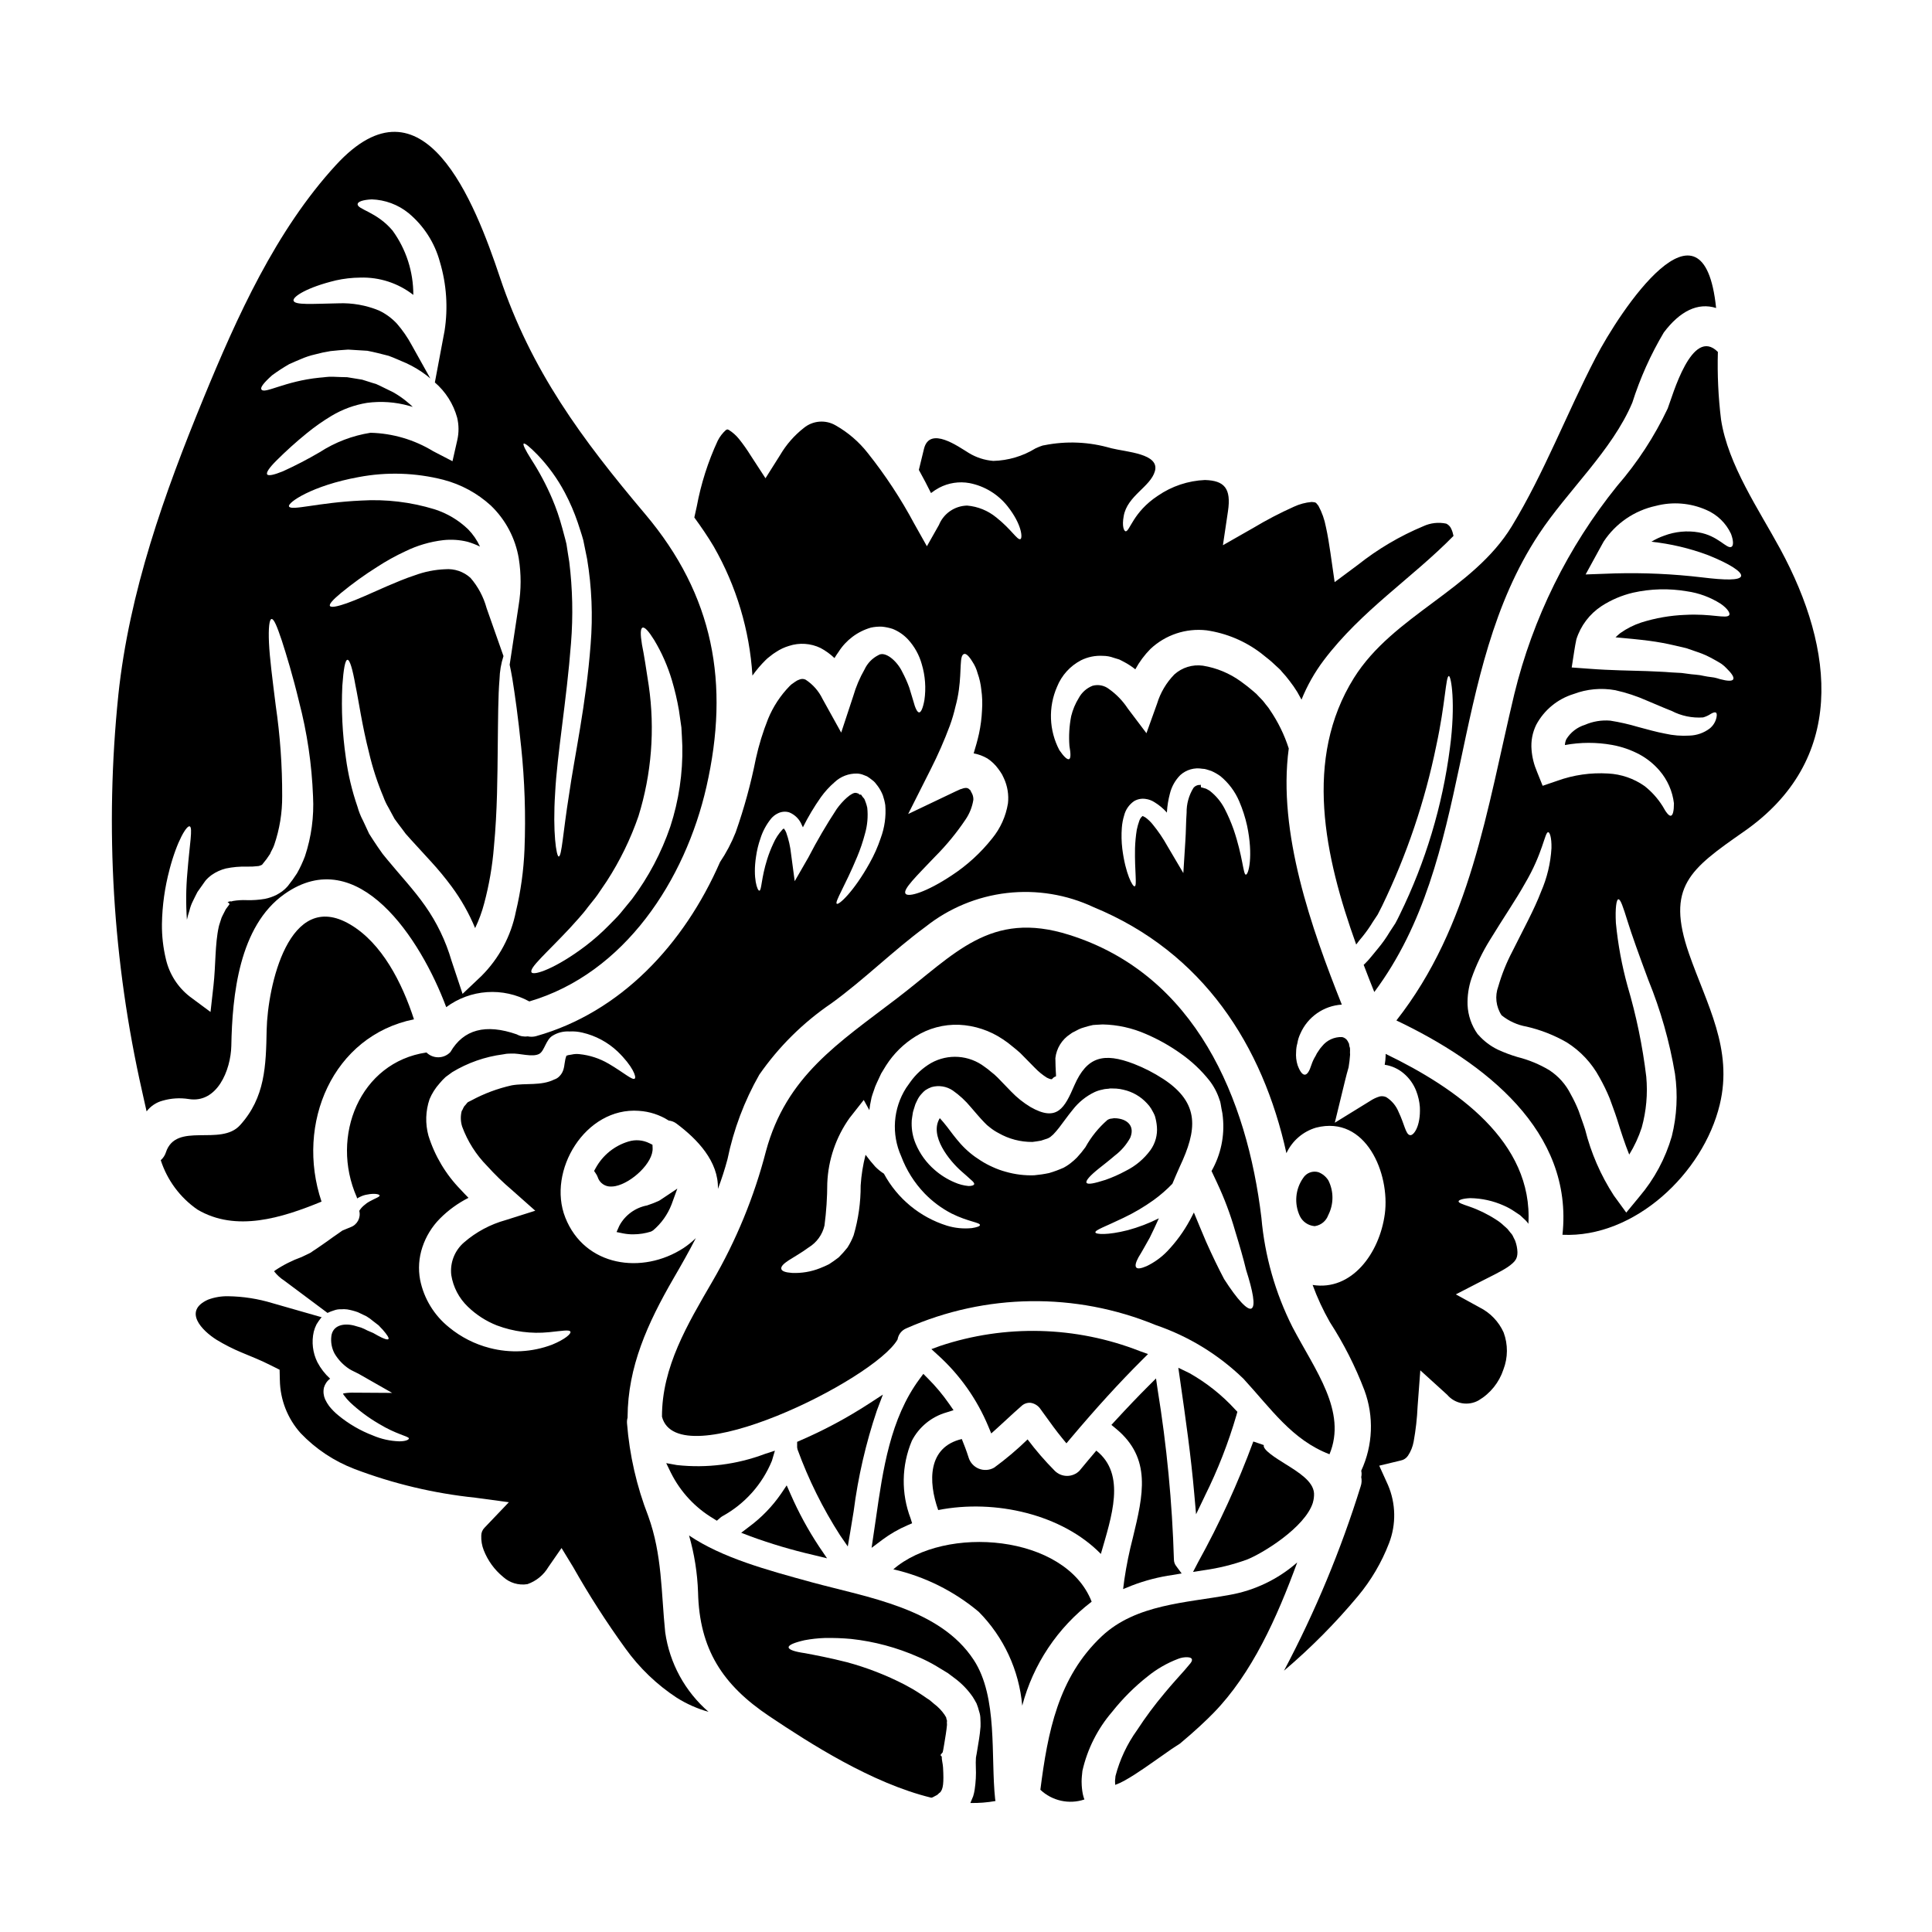 <?xml version="1.0" encoding="UTF-8"?>
<!-- Uploaded to: ICON Repo, www.iconrepo.com, Generator: ICON Repo Mixer Tools -->
<svg fill="#000000" width="800px" height="800px" version="1.1" viewBox="144 144 512 512" xmlns="http://www.w3.org/2000/svg">
 <g>
  <path d="m435.74 555.81c2.785-9.758 6.812-21.059-1.207-27.379-1.484 1.766-3.004 3.543-4.461 5.328v0.004c-0.867 0.875-2.051 1.367-3.285 1.367-1.23 0-2.414-0.492-3.281-1.367-2.582-2.602-4.981-5.375-7.184-8.305-2.773 2.699-5.731 5.199-8.855 7.481-1.246 0.715-2.754 0.812-4.086 0.27-1.332-0.543-2.336-1.672-2.727-3.055-0.527-1.672-1.145-3.281-1.766-4.797-9.055 2.133-8.945 11.273-6.254 18.824 15.145-2.988 32.918 1.191 43.105 11.629z"/>
  <path d="m394.79 518.32 1.906-0.605-1.137-1.641-0.004-0.004c-1.68-2.418-3.57-4.684-5.652-6.766l-1.211-1.215-1.02 1.383c-7.754 10.508-9.684 23.953-11.547 36.957l-1.145 7.766 2.875-2.156-0.004-0.004c2.055-1.527 4.285-2.812 6.641-3.82l1.227-0.531-0.395-1.27v-0.004c-2.547-6.652-2.43-14.031 0.332-20.598 1.887-3.644 5.188-6.356 9.133-7.492z"/>
  <path d="m441.96 562.62-0.32 2.504 2.34-0.949c3.484-1.336 7.109-2.277 10.805-2.797l2.363-0.395-1.434-1.945h-0.004c-0.383-0.488-0.598-1.09-0.609-1.711-0.449-15.117-1.895-30.191-4.324-45.117l-0.422-2.91-2.082 2.078c-2.754 2.754-5.574 5.711-8.684 9.09l-1.055 1.148 1.203 0.992c9.551 7.871 7.211 17.602 4.492 28.863-0.957 3.672-1.715 7.394-2.269 11.148z"/>
  <path d="m352.48 537.64-1.48 2.199c-2.32 3.363-5.18 6.32-8.465 8.754l-2.109 1.605 2.473 0.949c5.414 1.98 10.945 3.621 16.562 4.918l3.715 0.902-2.141-3.148v-0.004c-2.879-4.359-5.383-8.957-7.477-13.746z"/>
  <path d="m460.97 545.3 2.336-4.863-0.004-0.004c3.434-6.894 6.242-14.086 8.391-21.48l0.223-0.812-0.582-0.609h0.004c-3.504-3.828-7.586-7.074-12.105-9.629l-2.965-1.434 0.395 2.754c1.574 10.93 2.973 20.785 3.832 30.699z"/>
  <path d="m368.67 553.83 0.609-3.57c0.328-1.926 0.637-3.852 0.953-5.785 1.164-9.07 3.223-18.008 6.148-26.672l1.594-4.219-3.781 2.461v-0.004c-5.734 3.723-11.773 6.957-18.047 9.672l-0.895 0.395v1.465l0.105 0.551c2.906 7.973 6.688 15.602 11.273 22.742z"/>
  <path d="m333.04 546.42 0.93 0.586 0.832-0.715h-0.004c0.195-0.18 0.406-0.336 0.633-0.473 5.934-3.25 10.57-8.434 13.137-14.695l0.789-2.68-2.652 0.867h-0.004c-7.418 2.801-15.398 3.812-23.285 2.953l-2.859-0.516 1.266 2.609h0.004c2.508 5.012 6.398 9.199 11.215 12.062z"/>
  <path d="m474.36 557.34c4.012-1.531 15.492-8.496 17.57-15.121v-0.039c0.234-0.797 0.336-1.625 0.301-2.457-0.215-3.148-4.004-5.512-7.672-7.797-2.402-1.496-6.035-3.754-5.633-4.965l-2.793-0.953v0.031c-4.055 11.004-8.938 21.68-14.613 31.941l-1.352 2.598 2.891-0.457v0.004c3.852-0.535 7.641-1.469 11.301-2.785z"/>
  <path d="m229.21 462.44c-6.965-20.688 2.977-43.945 24.496-48.312-3.148-9.695-8.484-20.191-16.926-25.148-16.289-9.57-21.863 16.531-22.113 27.945-0.184 9.57-0.395 17.898-7.031 25.238-5.168 5.762-16.969-1.02-19.68 7.246l0.004 0.004c-0.262 0.793-0.73 1.5-1.359 2.047 1.711 5.301 5.117 9.891 9.691 13.07 10.25 6.086 22.453 2.215 32.918-2.09z"/>
  <path d="m402.05 583.9c-8.949-13.688-28.184-16.566-42.859-20.562-12.078-3.312-23.754-6.477-32.582-12.418 1.406 4.898 2.207 9.953 2.383 15.051 0.344 15.078 6.508 24.559 18.863 32.828 10.684 7.152 27.16 17.773 42.953 21.613v-0.004c0.117-0.012 0.23-0.043 0.336-0.09l1.055-0.559c0.34-0.121 0.559-0.555 0.93-0.742 0.836-0.867 1.023-2.57 0.789-6.625-0.062-1.086-0.375-2.016-0.344-2.883l-0.312-0.344v-0.09l0.375-0.496 0.184-0.184 0.152-0.711 0.246-1.426c0.312-1.922 0.621-3.688 0.742-5.141l-0.031-0.789h0.008c0.059-0.23 0.023-0.473-0.09-0.68-0.062-0.184-0.062-0.371-0.125-0.586h-0.004c-0.145-0.184-0.266-0.379-0.367-0.59-0.773-1.129-1.723-2.125-2.82-2.941l-1.023-0.871-0.246-0.184-0.031-0.031-0.496-0.309c-0.648-0.465-1.301-0.902-1.969-1.336v0.004c-1.301-0.859-2.644-1.645-4.027-2.363-4.875-2.516-10.004-4.508-15.297-5.941-4.644-1.18-8.328-1.863-11.086-2.387-2.785-0.395-4.328-0.93-4.363-1.551-0.035-0.621 1.488-1.266 4.242-1.891h-0.004c1.746-0.328 3.516-0.523 5.293-0.586 2.348-0.047 4.691 0.035 7.031 0.25 6.137 0.664 12.133 2.273 17.777 4.769 1.664 0.699 3.277 1.52 4.828 2.445 0.789 0.496 1.609 0.992 2.449 1.488l0.617 0.371 0.121 0.094 0.375 0.281 0.281 0.215 1.051 0.789v-0.004c1.828 1.363 3.422 3.016 4.723 4.894 0.344 0.559 0.711 1.148 1.023 1.766 0.277 0.684 0.508 1.387 0.68 2.106 0.23 0.668 0.344 1.367 0.34 2.074 0.031 0.648 0.062 1.363 0.031 1.969-0.184 2.363-0.555 4.269-0.836 6.008l-0.215 1.301-0.125 0.621v0.184h-0.039v0.062c-0.055 0.844-0.062 1.691-0.027 2.539 0.094 1.996-0.012 3.996-0.312 5.973-0.086 0.59-0.219 1.168-0.395 1.738-0.246 0.617-0.496 1.207-0.742 1.793 2.231 0.043 4.461-0.129 6.656-0.523-0.043-0.164-0.074-0.328-0.09-0.496-1.219-11.254 0.793-27.016-5.676-36.895z"/>
  <path d="m193.97 435.25c7.586 1.266 11.18-7.684 11.332-14.062 0.246-13.348 2.016-31.738 14.09-40.258 19.512-13.75 36.141 11.953 42.863 29.977 3.141-2.332 6.887-3.711 10.789-3.981 3.898-0.27 7.797 0.586 11.23 2.465 25.301-7.426 41.332-32.223 46.945-56.922 6.223-27.344 1.922-50.723-16.258-72.25-16.781-19.879-30.191-37.965-38.496-62.773-6.598-19.727-20.223-55-43.449-29.699-15.949 17.375-26.199 40.199-35.086 61.797-10.406 25.332-19.68 51.254-22.578 78.691h0.004c-3.617 35.121-1.484 70.598 6.316 105.03 0.371 1.609 0.742 3.41 1.18 5.266 1.066-1.402 2.57-2.406 4.277-2.848 2.219-0.641 4.555-0.789 6.84-0.434zm110.83-57.727c3.484-5.379 6.305-11.16 8.398-17.219 3.477-11.199 4.406-23.035 2.723-34.637-0.68-4.461-1.238-8.148-1.793-10.84-0.438-2.695-0.438-4.273 0.152-4.492 0.59-0.215 1.641 0.961 3.066 3.25 2.023 3.356 3.609 6.957 4.723 10.715 0.773 2.606 1.395 5.254 1.855 7.93 0.215 1.453 0.434 2.973 0.648 4.519 0.125 1.574 0.156 3.223 0.246 4.863l0.004 0.004c0.152 7.281-0.926 14.535-3.188 21.457-2.352 6.883-5.769 13.348-10.129 19.168-1.055 1.27-2.074 2.543-3.066 3.746-0.992 1.203-2.137 2.231-3.129 3.281v0.004c-1.902 1.938-3.941 3.738-6.098 5.387-7.926 6.012-13.777 7.961-14.34 7.035-0.738-1.148 3.809-4.957 10.098-11.68 1.52-1.73 3.281-3.5 4.863-5.668 0.789-1.051 1.73-2.074 2.539-3.25 0.805-1.176 1.582-2.356 2.426-3.574zm-22.016-115.95c0.281-0.215 1.551 0.789 3.594 2.879v-0.004c2.894 3.008 5.356 6.406 7.309 10.098 1.355 2.559 2.504 5.219 3.434 7.961 0.465 1.484 1.023 3.035 1.457 4.644 0.34 1.609 0.68 3.281 1.02 5.016 1.23 7.461 1.543 15.043 0.93 22.578-1.203 15.918-4.301 29.793-5.727 39.855-1.609 10.062-1.922 16.355-2.723 16.383-0.621 0.062-1.641-6.406-0.961-16.781 0.523-10.375 3.035-24.434 4.211-39.793v-0.004c0.57-7.164 0.414-14.363-0.465-21.496-0.246-1.609-0.527-3.188-0.742-4.723-0.344-1.516-0.789-2.941-1.145-4.363h-0.004c-0.699-2.609-1.578-5.164-2.633-7.648-1.551-3.644-3.418-7.148-5.57-10.469-1.551-2.461-2.266-3.918-1.984-4.133zm-1.301 30.441c0.656 4.102 0.645 8.285-0.031 12.387l-2.387 15.766c0.215 0.992 0.465 2.227 0.711 3.684 0.68 4.211 1.547 10.312 2.32 17.965l0.004-0.004c0.953 9.059 1.254 18.176 0.898 27.281-0.223 5.562-0.988 11.094-2.289 16.508-1.285 6.469-4.465 12.406-9.137 17.062l-4.988 4.723-2.258-6.781c-0.215-0.68-0.465-1.363-0.68-2.043-1.512-5.18-3.867-10.078-6.973-14.492-2.941-4.211-6.75-8.266-10.062-12.297l-1.234-1.516-1.238-1.766c-0.789-1.207-1.609-2.363-2.32-3.543-0.559-1.207-1.113-2.418-1.672-3.594h-0.008c-0.59-1.129-1.055-2.316-1.395-3.543-1.469-4.242-2.508-8.621-3.098-13.07-0.91-6.285-1.223-12.641-0.926-18.984 0.312-4.43 0.742-6.875 1.363-6.902 0.617-0.027 1.336 2.383 2.106 6.719 0.898 4.273 1.734 10.559 3.625 17.961l-0.004-0.004c0.934 3.973 2.199 7.856 3.781 11.617 0.367 1.023 0.832 2.008 1.391 2.938 0.527 0.961 1.051 1.922 1.574 2.914 0.617 0.898 1.301 1.734 1.969 2.633l0.988 1.332 1.27 1.426c1.734 1.891 3.543 3.867 5.356 5.852h0.004c1.977 2.148 3.836 4.402 5.574 6.75 2.504 3.391 4.582 7.07 6.195 10.965 1.016-2.117 1.824-4.324 2.414-6.598 1.301-4.863 2.156-9.836 2.559-14.852 0.93-9.754 0.93-18.797 1.02-26.371s0.094-13.812 0.469-18.105c0.055-2.098 0.41-4.172 1.051-6.164l-4.492-12.762h0.004c-0.809-2.934-2.258-5.652-4.246-7.957-1.824-1.664-4.258-2.492-6.719-2.293-2.75 0.109-5.469 0.656-8.051 1.609-2.602 0.84-5.047 1.922-7.277 2.852-4.461 1.969-8.082 3.625-10.746 4.555-2.664 0.93-4.18 1.18-4.461 0.711s0.809-1.672 2.941-3.441c3.043-2.5 6.238-4.809 9.574-6.902 2.375-1.547 4.859-2.926 7.43-4.121 3.172-1.559 6.586-2.562 10.094-2.973 2.16-0.234 4.34-0.086 6.445 0.434 1.129 0.332 2.227 0.758 3.281 1.27-0.781-1.695-1.844-3.246-3.148-4.582-2.539-2.441-5.609-4.262-8.969-5.32-6.266-1.91-12.816-2.688-19.355-2.293-11.52 0.527-18.645 2.816-19.141 1.551-0.465-0.961 6.039-5.512 18.461-7.773 7.441-1.41 15.098-1.164 22.438 0.711 4.691 1.219 9.016 3.566 12.594 6.836 3.914 3.762 6.512 8.684 7.402 14.039zm-65.375-48.559c1.449-1.066 2.961-2.047 4.519-2.945 0.961-0.465 2.012-0.867 3.148-1.363h0.004c1.176-0.516 2.398-0.922 3.652-1.207 1.375-0.375 2.769-0.676 4.18-0.898 1.488-0.152 3.035-0.309 4.648-0.395 1.637 0.094 3.34 0.215 5.078 0.312 1.793 0.34 3.715 0.836 5.637 1.332 1.641 0.586 3.098 1.301 4.723 1.969v-0.004c1.91 0.883 3.719 1.973 5.387 3.254l0.961 0.789-4.926-8.824v-0.004c-1.098-2.039-2.418-3.949-3.934-5.699-1.344-1.441-2.945-2.621-4.723-3.469-3.422-1.414-7.109-2.07-10.809-1.918-6.875 0.125-11.551 0.527-11.863-0.711-0.246-1.051 3.625-3.543 11.184-5.356l-0.004-0.004c2.137-0.477 4.316-0.727 6.504-0.746 5.078-0.16 10.051 1.461 14.059 4.586 0.027-6.129-1.902-12.105-5.512-17.062-4.231-5.023-9.406-5.582-9.242-7.016 0.031-0.586 1.266-1.113 3.715-1.234v-0.004c3.559 0.113 6.984 1.383 9.754 3.621 4.051 3.356 6.965 7.887 8.332 12.965 1.766 5.914 2.188 12.145 1.238 18.242-0.188 0.898-0.344 1.766-0.496 2.633l-2.078 11.055c2.852 2.453 4.906 5.695 5.906 9.32 0.473 1.965 0.484 4.012 0.031 5.981l-1.266 5.574-5.082-2.633h-0.004c-5.023-3.07-10.766-4.762-16.648-4.906-4.789 0.758-9.367 2.508-13.441 5.141-3.148 1.852-6.394 3.535-9.723 5.051-2.418 0.988-3.902 1.301-4.211 0.836-0.312-0.465 0.527-1.734 2.387-3.594v-0.004c2.586-2.582 5.305-5.031 8.145-7.336 2.062-1.684 4.246-3.215 6.531-4.586 2.883-1.727 6.066-2.891 9.383-3.434 3.734-0.5 7.527-0.23 11.152 0.785 0.34 0.094 0.648 0.188 0.988 0.281-0.555-0.527-1.113-1.02-1.699-1.488-1.109-0.91-2.293-1.715-3.543-2.414-1.52-0.711-3.098-1.551-4.492-2.168-1.27-0.344-2.449-0.789-3.684-1.145-1.367-0.215-2.695-0.434-3.965-0.648-1.336-0.031-2.602-0.062-3.809-0.125s-2.418 0.184-3.543 0.246c-9.23 0.93-14.562 4.398-15.352 3.148-0.422-0.5 0.57-1.773 2.801-3.781zm-27.191 131c2.043-7.773 4.586-11.77 5.356-11.461 0.871 0.312-0.027 4.723-0.617 12.266-0.375 4.148-0.414 8.324-0.121 12.48 0.184-0.828 0.41-1.645 0.68-2.449 0.199-0.859 0.5-1.691 0.898-2.477 0.395-0.789 0.789-1.641 1.207-2.418l1.574-2.227 0.395-0.559 0.215-0.281 0.094-0.121 0.062-0.062 0.027-0.031 0.496-0.496c0.344-0.277 0.434-0.395 0.961-0.789l0.004 0.004c1.121-0.77 2.371-1.336 3.688-1.672 1.832-0.383 3.703-0.551 5.574-0.496 1.043 0.023 2.086-0.027 3.125-0.156 0.242-0.059 0.484-0.141 0.711-0.246 0.062-0.062 0.156-0.031 0.188-0.125l0.059-0.031 0.062-0.059v-0.031l0.035-0.035c0.715-0.84 1.371-1.73 1.969-2.664 0.309-0.836 0.789-1.426 1.113-2.414v0.004c1.426-4.156 2.137-8.523 2.106-12.914 0.027-8.023-0.543-16.035-1.703-23.973-0.867-6.938-1.609-12.633-1.793-16.629-0.184-3.996 0.094-6.297 0.68-6.348 0.648-0.062 1.457 1.969 2.723 5.727 1.207 3.746 2.883 9.199 4.555 16.137h-0.004c2.152 8.219 3.398 16.652 3.719 25.145 0.285 5.371-0.441 10.75-2.137 15.855-0.586 1.559-1.289 3.074-2.109 4.523-0.727 1.137-1.516 2.231-2.359 3.281l-0.059 0.09-0.062 0.062v0.004c-0.137 0.117-0.262 0.25-0.375 0.391l-0.031 0.031v0.031l-0.059 0.031-0.312 0.309-0.68 0.559c-0.477 0.34-0.973 0.652-1.488 0.93-0.973 0.484-2.004 0.84-3.066 1.055-1.613 0.277-3.254 0.391-4.891 0.34-1.188-0.051-2.375 0.023-3.543 0.215-0.371 0.062-0.789 0.281-0.617 0.062-0.031 0-0.836 0.152-0.836 0.312l0.309 0.152 0.184 0.344-0.988 1.332-0.742 1.457-0.004-0.004c-0.273 0.488-0.484 1.008-0.621 1.547-0.152 0.559-0.371 1.055-0.496 1.641-1.02 4.613-0.789 10.129-1.395 15.547l-0.789 7.031-5.512-4.09h0.004c-3.18-2.477-5.41-5.977-6.316-9.906-0.734-3.051-1.09-6.184-1.051-9.324 0.078-4.867 0.754-9.703 2.008-14.406z"/>
  <path d="m502.82 323.64c-13.41 21.465-7.805 47.324 0.586 70.672 0.527-0.711 1.082-1.426 1.672-2.106 0.996-1.227 1.906-2.519 2.723-3.871l1.305-1.969c0.395-0.742 0.789-1.547 1.18-2.32 6.527-13.492 11.344-27.742 14.34-42.426 2.414-11.121 2.508-18.461 3.34-18.461 0.59-0.031 1.859 7.188 0.281 19.078-1.984 15.336-6.473 30.246-13.285 44.129-0.395 0.789-0.742 1.547-1.18 2.32l-1.52 2.32v0.004c-0.922 1.547-1.969 3.019-3.125 4.398-1.145 1.336-2.137 2.727-3.379 3.938v-0.004c-0.117 0.121-0.238 0.234-0.371 0.34 0.934 2.449 1.863 4.863 2.816 7.215 26.668-35.766 19.203-84.355 43.605-121.33 7.594-11.52 19.402-22.148 24.773-34.859 2.062-6.492 4.859-12.727 8.336-18.582 4.301-5.727 9.055-8.023 13.871-6.504-3.375-32.668-25.516 0.789-31.957 13.227-7.621 14.676-13.594 30.473-22.176 44.594-10.312 16.938-31.434 23.598-41.836 40.199z"/>
  <path d="m478.29 466.74c-3.777-31.488-17.344-64.445-50.977-75.004-20.938-6.598-30.289 5.141-45.586 16.816-15.543 11.895-29.355 20.598-34.746 40.539-3.121 12.082-7.891 23.68-14.168 34.465-6.598 11.363-13.41 22.699-13.383 35.891 4.18 15.98 56.285-9.758 62.434-20.469v0.004c0.203-1.34 1.102-2.469 2.359-2.973 20.973-9.273 44.82-9.59 66.027-0.867 8.719 2.969 16.672 7.836 23.285 14.246 7.277 7.894 12.855 16.195 22.793 20.004 4.723-11.363-3.809-22.234-9.816-33.723-4.551-9.035-7.34-18.852-8.223-28.93zm-46.332-9.277c-0.34-0.527 0.902-1.922 3.312-3.84 1.207-0.961 2.695-2.106 4.242-3.438h0.004c1.641-1.254 3-2.836 3.996-4.644 1.207-2.852-0.434-4.769-3.281-5.141-0.246 0-0.555-0.094-0.648-0.031h-0.004c-0.078 0.004-0.152-0.012-0.223-0.043h-0.094l-0.34 0.062-0.648 0.09-0.156 0.031h-0.004c-0.211 0.074-0.418 0.168-0.617 0.281-2.356 2.047-4.336 4.492-5.844 7.227-0.695 0.965-1.449 1.887-2.262 2.754-0.516 0.523-1.062 1.008-1.645 1.457-0.355 0.281-0.727 0.543-1.113 0.785-0.34 0.215-0.496 0.281-0.742 0.434-1.258 0.562-2.551 1.039-3.871 1.426-1.297 0.277-2.613 0.473-3.934 0.59-2.555 0.09-5.106-0.227-7.559-0.934-1.168-0.312-2.309-0.727-3.41-1.234-1.141-0.5-2.238-1.09-3.281-1.77-1.953-1.207-3.727-2.688-5.262-4.394-1.426-1.609-2.539-3.129-3.594-4.523-0.617-0.789-1.238-1.547-1.922-2.289-2.883 4.644 2.539 11.273 5.699 14.059 1.082 0.961 1.969 1.703 2.508 2.231 0.68 0.555 0.992 0.961 0.898 1.234-0.094 0.277-0.617 0.465-1.484 0.465-1.293-0.121-2.559-0.453-3.746-0.984-1.91-0.812-3.676-1.922-5.234-3.285-2.203-1.898-3.934-4.285-5.051-6.969-0.719-1.719-1.074-3.562-1.051-5.422-0.008-0.508 0.035-1.016 0.125-1.516l0.121-0.789 0.062-0.395 0.031-0.184c0.027-0.062 0.09-0.344 0.09-0.344 0.031-0.062 0.375-1.207 0.375-1.207 0.059-0.184 0.09-0.34 0.184-0.586l0.434-0.93 0.004 0.004c0.305-0.703 0.738-1.34 1.27-1.891 0.289-0.348 0.621-0.66 0.988-0.93 0.496-0.316 1.023-0.582 1.574-0.785 1.918-0.547 3.981-0.219 5.637 0.895 1.781 1.246 3.383 2.727 4.766 4.402 1.238 1.426 2.418 2.848 3.562 4.023 0.465 0.516 0.984 0.984 1.547 1.391 0.695 0.559 1.441 1.047 2.231 1.457 2.742 1.578 5.852 2.394 9.016 2.363 0.789-0.09 1.516-0.215 2.258-0.34 0.617-0.246 1.547-0.465 1.922-0.652 0.184-0.121 0.523-0.277 0.586-0.34l0.094-0.094c0.09-0.059 0.434-0.371 0.648-0.555 0.496-0.527 1.023-1.117 1.574-1.832 1.086-1.395 2.199-3.035 3.594-4.723 1.539-1.988 3.523-3.59 5.793-4.676 0.652-0.297 1.34-0.52 2.047-0.652l0.246-0.059 0.121-0.031 0.344-0.062 0.309-0.031 0.68-0.062 0.312-0.059h0.559l1.113 0.031c0.648 0.043 1.289 0.145 1.918 0.305 2.394 0.535 4.566 1.789 6.223 3.594 0.426 0.43 0.801 0.91 1.117 1.426l0.438 0.789 0.215 0.395 0.09 0.215 0.062 0.09c0.031 0.062 0.184 0.465 0.184 0.465h0.004c0.273 0.918 0.449 1.863 0.527 2.816 0.184 2.188-0.41 4.371-1.676 6.164-1.723 2.371-3.996 4.281-6.629 5.574-1.707 0.926-3.488 1.715-5.324 2.359-2.988 0.953-4.66 1.297-5.004 0.781zm43.73 33.289c-1.023 0.617-3.746-2.258-7.277-7.773-1.457-2.754-3.148-6.223-4.797-9.938-1.055-2.418-2.109-5.082-3.223-7.715-0.371 0.684-0.711 1.426-1.082 2.078h-0.004c-1.613 2.973-3.613 5.715-5.945 8.164-1.574 1.637-3.43 2.981-5.481 3.965-1.426 0.617-2.387 0.789-2.754 0.371-0.371-0.418-0.152-1.363 0.59-2.723 0.836-1.332 1.828-3.148 2.973-5.172 0.742-1.52 1.574-3.219 2.418-5.141v-0.004c-2.633 1.328-5.394 2.383-8.238 3.148-5.387 1.367-8.484 1.117-8.578 0.59-0.125-0.648 2.723-1.574 7.398-3.84 2.812-1.332 5.496-2.914 8.023-4.723 1.785-1.293 3.453-2.742 4.984-4.332 0.621-1.457 1.238-2.973 1.969-4.555 4.523-9.633 5.484-16.75-4.398-23.223v0.004c-2.445-1.598-5.051-2.938-7.773-3.996-8.055-3.098-12.449-1.891-15.766 5.668-2.57 5.949-4.523 9.84-11.645 5.762h0.004c-1.879-1.133-3.602-2.508-5.117-4.09-1.18-1.238-2.387-2.477-3.562-3.684-0.559-0.57-1.16-1.098-1.801-1.574-0.527-0.469-1.086-0.902-1.672-1.301-4.113-3.141-9.703-3.531-14.211-0.992-2.164 1.266-4.031 2.977-5.484 5.019l-1.113 1.574c-3.453 5.434-3.941 12.238-1.301 18.105 1.375 3.668 3.481 7.016 6.191 9.84 2.082 2.152 4.5 3.953 7.156 5.328 4.328 2.168 7.59 2.363 7.527 3.066-0.031 0.312-0.789 0.59-2.199 0.809v-0.004c-2.211 0.219-4.445-0.004-6.566-0.652-7.148-2.242-13.137-7.184-16.691-13.777-0.836-0.527-1.602-1.152-2.293-1.855-0.789-0.867-1.672-1.949-2.57-3.148v-0.004c-0.688 2.672-1.125 5.398-1.297 8.148 0.023 4.465-0.605 8.91-1.863 13.195-0.434 1.137-0.984 2.227-1.641 3.25-0.719 0.914-1.496 1.785-2.324 2.602-0.867 0.68-1.73 1.266-2.539 1.793v0.004c-0.793 0.398-1.609 0.762-2.441 1.082-2.344 0.926-4.856 1.348-7.375 1.238-1.766-0.121-2.723-0.465-2.852-1.082-0.125-0.617 0.59-1.367 1.969-2.262 1.379-0.898 3.344-1.969 5.324-3.438h0.004c2.098-1.289 3.594-3.363 4.148-5.762 0.492-3.727 0.738-7.484 0.742-11.242 0.25-6.199 2.297-12.188 5.887-17.246l3.777-4.801 1.488 2.695c0.098-0.93 0.25-1.848 0.465-2.758l0.121-0.621c0.031-0.137 0.07-0.266 0.125-0.395l0.031-0.121 0.09-0.281 0.344-0.992v0.004c0.219-0.734 0.5-1.449 0.836-2.141 0.375-0.789 0.742-1.574 1.113-2.387 0.438-0.742 0.871-1.457 1.336-2.195v0.004c1.984-3.098 4.641-5.707 7.766-7.644 3.441-2.164 7.457-3.242 11.52-3.098 4.176 0.188 8.215 1.531 11.676 3.871 0.852 0.559 1.668 1.168 2.441 1.828 0.871 0.711 1.336 1.055 2.168 1.828 1.551 1.52 2.633 2.727 3.809 3.871h0.004c0.961 1.008 2.043 1.891 3.219 2.633 1.023 0.492 1.145 0.395 1.336 0.371 1.547-1.793 0.988 1.457 0.898-5.543h-0.004c0.289-2.609 1.734-4.953 3.938-6.379l0.434-0.312c0.062-0.031 0.375-0.215 0.375-0.215 0.059-0.031 0.215-0.094 0.215-0.094l0.586-0.309c0.422-0.238 0.855-0.445 1.305-0.621 0.68-0.215 1.363-0.434 2.074-0.617l1.051-0.246 0.871-0.062 1.668-0.09v-0.004c3.961 0.082 7.863 0.945 11.492 2.539 3.254 1.395 6.352 3.133 9.234 5.191 2.859 2.004 5.418 4.41 7.59 7.148 1.191 1.543 2.106 3.285 2.691 5.144l0.125 0.34 0.031 0.094 0.059 0.277 0.031 0.125 0.094 0.527 0.184 1.082h0.004c0.168 0.715 0.281 1.438 0.34 2.168 0.5 4.938-0.551 9.902-3.004 14.215 0.496 1.023 0.961 2.047 1.457 3.098h-0.004c1.945 4.129 3.551 8.406 4.805 12.793 1.203 3.938 2.195 7.336 2.91 10.34 1.797 5.621 2.535 9.52 1.453 10.168z"/>
  <path d="m492.28 468.93h0.207c1.613-0.25 2.957-1.363 3.508-2.902 1.477-2.879 1.492-6.293 0.047-9.188-0.621-1-1.547-1.773-2.644-2.199-1.539-0.445-3.191 0.18-4.047 1.535-2.09 2.973-2.418 6.836-0.867 10.121 0.727 1.473 2.164 2.469 3.797 2.633z"/>
  <path d="m406.69 523.88 1.543-1.387c0.84-0.754 1.664-1.52 2.492-2.285 1.301-1.199 2.598-2.406 3.969-3.59h-0.004c0.652-0.621 1.543-0.934 2.445-0.855 1.094 0.172 2.062 0.805 2.66 1.734l1.102 1.52c1.473 2.047 2.988 4.156 4.59 6.109l1.125 1.371 1.145-1.359c6.731-7.981 12.891-14.742 18.832-20.656l1.648-1.641-2.188-0.789h0.004c-16.945-6.637-35.684-7.117-52.945-1.355l-2.277 0.836 1.789 1.637v-0.004c5.758 5.219 10.289 11.641 13.281 18.809z"/>
  <path d="m311.86 471.11c1.582-0.004 3.152-0.254 4.66-0.73l0.527-0.297c2.188-1.836 3.875-4.199 4.91-6.863l1.543-4.231-4.117 2.754c-0.273 0.199-0.562 0.375-0.859 0.531-0.996 0.445-2.016 0.84-3.051 1.18-3.133 0.594-5.832 2.566-7.34 5.375l-0.742 1.676 1.797 0.367c0.879 0.168 1.773 0.25 2.672 0.238z"/>
  <path d="m511.21 423.3v0.465c-0.02 0.809-0.102 1.613-0.25 2.41 1.879 0.277 3.641 1.086 5.078 2.324 1.469 1.25 2.598 2.848 3.285 4.648 0.523 1.359 0.848 2.785 0.957 4.238 0.246 5.144-1.703 7.684-2.633 7.434-1.145-0.215-1.426-2.852-3.004-6.133l0.004 0.004c-0.652-1.629-1.801-3.008-3.285-3.938-0.531-0.242-1.129-0.309-1.703-0.188-0.914 0.266-1.781 0.676-2.57 1.207l-9.352 5.762 2.727-11.211c0.277-1.148 0.586-2.293 0.926-3.473v0.004c0.188-1.109 0.32-2.223 0.395-3.344-0.094-0.711 0.121-1.641-0.156-2.137-0.059-0.281-0.09-0.559-0.152-0.871h-0.004c-0.121-0.156-0.215-0.332-0.277-0.523-0.312-0.586-0.867-1.008-1.516-1.145-2.066-0.086-4.051 0.82-5.332 2.445-0.363 0.387-0.684 0.812-0.957 1.27-0.297 0.391-0.547 0.816-0.742 1.27-0.465 0.746-0.84 1.547-1.113 2.383-0.527 1.672-1.117 2.602-1.766 2.602-0.648 0-1.301-0.898-1.891-2.508v0.004c-0.359-1.145-0.492-2.348-0.395-3.543 0.008-0.785 0.121-1.566 0.34-2.324 0.137-0.871 0.402-1.715 0.785-2.512 1.93-4.422 6.172-7.391 10.984-7.688-7.988-20.074-17.062-45.613-14.059-67.879-1.16-3.621-2.84-7.055-4.984-10.191-0.465-0.789-1.02-1.305-1.484-1.969-0.465-0.664-1.367-1.457-2.016-2.195l-0.215-0.215h-0.004c-0.039-0.035-0.078-0.066-0.121-0.094l-0.527-0.465-1.082-0.898c-0.711-0.621-1.52-1.145-2.262-1.734-2.984-2.16-6.43-3.594-10.066-4.18-2.738-0.375-5.5 0.473-7.555 2.32-2.125 2.176-3.699 4.832-4.582 7.742l-2.816 7.836-4.957-6.566c-1.316-2.004-3-3.75-4.957-5.137-1.234-0.965-2.856-1.289-4.363-0.871-1.566 0.613-2.863 1.766-3.66 3.25-0.918 1.484-1.594 3.106-2.008 4.801-0.508 2.602-0.664 5.258-0.465 7.898 0.371 2.074 0.371 3.312-0.094 3.5-0.465 0.184-1.363-0.617-2.57-2.383-2.75-5.211-2.977-11.391-0.621-16.789 1.211-3.023 3.461-5.516 6.352-7.027 1.785-0.887 3.769-1.293 5.758-1.18 1.004 0 2 0.176 2.941 0.527l1.426 0.434c0.434 0.184 0.836 0.434 1.266 0.648h0.004c1.062 0.555 2.066 1.215 3 1.965 1.07-1.977 2.418-3.789 3.996-5.387 3.988-3.758 9.426-5.566 14.867-4.949 5.258 0.758 10.238 2.848 14.461 6.07 0.93 0.789 1.922 1.488 2.785 2.258l1.305 1.207 0.648 0.59 0.375 0.371 0.121 0.125 0.246 0.309 0.004 0.004c0.734 0.789 1.426 1.613 2.074 2.477 0.734 0.941 1.418 1.922 2.043 2.941 0.395 0.68 0.742 1.336 1.117 2.016 1.5-3.723 3.484-7.234 5.902-10.438 10-13.223 23.379-21.738 34.375-32.949-0.117-0.641-0.312-1.266-0.586-1.859-0.258-0.613-0.734-1.113-1.336-1.395-2.043-0.434-4.172-0.195-6.07 0.684-6.223 2.598-12.059 6.043-17.34 10.234l-6.164 4.582-1.113-7.742c-0.34-2.32-0.711-4.676-1.207-6.902l-0.004-0.004c-0.363-1.945-1.027-3.828-1.969-5.57-0.789-1.023-0.68-0.902-1.797-1.023-1.637 0.141-3.234 0.57-4.723 1.266-3.691 1.656-7.277 3.527-10.746 5.609l-8.051 4.586 1.332-8.949c0.93-6.164-0.992-8.176-6.07-8.328v-0.004c-4.481 0.188-8.816 1.637-12.512 4.18-6.629 4.363-7.43 9.535-8.551 9.414-0.434-0.125-0.988-1.305-0.492-4.027 0.93-5.387 7.086-7.742 8.266-11.891 1.336-4.68-7.555-5.082-11.609-6.102v0.004c-5.754-1.699-11.832-1.969-17.711-0.789l-0.371 0.062c-0.246 0.121-0.281 0.059-0.711 0.246-0.434 0.188-0.742 0.277-1.238 0.523l-0.004 0.004c-3.367 2.07-7.223 3.211-11.176 3.316-2.305-0.184-4.531-0.906-6.504-2.109-2.789-1.703-10.344-7.184-11.863-1.113-0.465 1.828-0.898 3.777-1.363 5.606 1.18 2.106 2.227 4.148 3.219 6.133h0.004c0.672-0.523 1.387-0.988 2.137-1.395 2.477-1.309 5.328-1.746 8.082-1.238 3.965 0.777 7.519 2.941 10.035 6.102 3.902 4.926 4.027 8.516 3.438 8.734-0.789 0.371-2.363-2.539-6.379-5.731h-0.004c-2.199-1.812-4.898-2.91-7.738-3.152-3.293 0.07-6.231 2.09-7.477 5.141l-3.188 5.637-3.312-5.902h-0.004c-3.535-6.629-7.672-12.922-12.355-18.801-2.332-2.977-5.231-5.469-8.523-7.332-2.676-1.555-6.035-1.281-8.426 0.688-2.516 1.969-4.637 4.394-6.258 7.148l-3.898 6.18-3.996-6.141c-0.918-1.473-1.918-2.891-3.004-4.246-0.773-0.965-1.703-1.793-2.754-2.445-0.621-0.121-0.062-0.246-0.742 0.062h-0.004c-0.895 0.805-1.629 1.77-2.168 2.848-2.566 5.539-4.426 11.375-5.539 17.375l-0.652 2.941c1.832 2.512 3.594 5.082 5.172 7.742h-0.004c5.981 10.453 9.48 22.141 10.234 34.16 1.047-1.473 2.215-2.852 3.5-4.121l0.496-0.465 0.742-0.586c0.477-0.402 0.984-0.762 1.516-1.082 1.059-0.711 2.219-1.254 3.441-1.617 2.754-0.906 5.75-0.703 8.359 0.559 1.344 0.719 2.582 1.613 3.684 2.668 0.344-0.559 0.68-1.086 1.086-1.641v-0.004c1.98-3.117 5.027-5.406 8.578-6.43 0.977-0.211 1.973-0.293 2.973-0.246 0.945 0.098 1.883 0.297 2.789 0.59 1.555 0.621 2.949 1.586 4.086 2.812 1.707 1.863 2.949 4.106 3.625 6.539 0.922 3.086 1.16 6.34 0.695 9.527-0.395 2.168-0.902 3.25-1.395 3.25-0.492 0-1.055-1.145-1.551-3.066-0.309-0.961-0.648-2.106-1.051-3.469l0.004 0.004c-0.52-1.438-1.141-2.832-1.859-4.18-1.398-2.945-4.555-5.637-6.348-4.461-1.609 0.812-2.898 2.144-3.656 3.777-1.281 2.234-2.289 4.613-3.004 7.086l-3.188 9.66-4.953-8.934c-0.996-2.07-2.539-3.824-4.461-5.078-0.5-0.254-1.09-0.277-1.609-0.062-0.434 0.137-0.844 0.348-1.207 0.621-0.23 0.141-0.445 0.293-0.652 0.465l-0.309 0.215-0.465 0.434c-2.453 2.516-4.398 5.481-5.731 8.734-1.352 3.394-2.43 6.894-3.219 10.465-1.316 6.644-3.106 13.184-5.359 19.57-1.094 2.773-2.488 5.422-4.152 7.894-9.535 21.832-26.371 39.824-48.711 46.113v0.004c-0.734 0.203-1.512 0.223-2.258 0.059-0.992 0.148-2.008-0.035-2.883-0.523-8.266-2.883-14.121-1.305-17.59 4.676-0.816 0.871-1.953 1.375-3.148 1.395-1.195 0.023-2.348-0.434-3.199-1.273-17.59 2.57-25.613 22.176-18.457 38.371 0.008 0.109 0.039 0.215 0.09 0.309 0.227-0.148 0.465-0.281 0.715-0.395 0.582-0.301 1.207-0.512 1.855-0.617 2.231-0.465 3.379-0.031 3.379 0.215 0.062 0.395-1.082 0.711-2.695 1.609-0.449 0.238-0.863 0.527-1.238 0.867-0.473 0.359-0.891 0.789-1.238 1.273-0.078 0.105-0.152 0.219-0.219 0.336 0.461 1.828-0.543 3.703-2.32 4.332-0.711 0.281-1.426 0.586-2.168 0.898-0.371 0.281-0.742 0.527-1.113 0.789-0.898 0.617-1.832 1.266-2.785 1.969-0.957 0.699-1.969 1.363-3.035 2.106l-0.809 0.527-0.395 0.281-0.215 0.152-0.465 0.246c-0.684 0.344-1.336 0.648-2.016 0.961v-0.004c-2.469 0.891-4.82 2.078-7 3.543-0.094 0.094-0.184 0.152-0.246 0.215 0 0 0 0.031 0.062 0.094 0.73 0.926 1.609 1.723 2.602 2.363l11.488 8.578c0.57-0.273 1.16-0.504 1.766-0.684 0.574-0.211 1.184-0.305 1.797-0.277 0.555-0.051 1.117-0.043 1.668 0.031 0.961 0.164 1.902 0.414 2.82 0.742 0.789 0.371 1.551 0.742 2.262 1.082 0.625 0.371 1.215 0.797 1.762 1.273 0.527 0.395 1.023 0.789 1.488 1.145 0.371 0.395 0.711 0.789 1.051 1.113 1.207 1.395 1.766 2.262 1.52 2.512-0.246 0.246-1.238-0.062-2.754-0.902-0.375-0.215-0.809-0.434-1.27-0.711-0.465-0.184-0.961-0.434-1.516-0.648-0.551-0.301-1.121-0.562-1.707-0.789-0.617-0.184-1.27-0.371-1.922-0.555-2.754-0.68-5.574-0.031-5.949 2.816h0.004c-0.203 1.59 0.09 3.199 0.84 4.613 0.969 1.645 2.305 3.043 3.898 4.09 0.789 0.496 1.641 0.836 2.449 1.266l8.918 5.082-9.973-0.062v0.004c-0.891-0.035-1.781 0.016-2.66 0.152-0.156 0.031-0.281 0.062-0.395 0.094 0.07 0.168 0.164 0.324 0.281 0.465 0.48 0.664 1.02 1.285 1.609 1.855 2.301 2.156 4.836 4.047 7.555 5.637 4.723 2.883 7.894 3.312 8.023 3.902 0.031 0.344-0.789 0.789-2.602 0.789v-0.004c-2.391-0.082-4.742-0.609-6.941-1.551-3.336-1.273-6.441-3.082-9.191-5.356-0.879-0.719-1.68-1.527-2.387-2.414-0.422-0.57-0.785-1.184-1.086-1.828-0.422-0.965-0.531-2.039-0.309-3.066 0.262-0.957 0.84-1.797 1.641-2.383-1.367-1.25-2.512-2.727-3.375-4.367-1.238-2.504-1.578-5.356-0.961-8.082 0.172-0.68 0.422-1.34 0.742-1.969 0.371-0.602 0.773-1.18 1.211-1.734 0.062-0.027 0.121-0.09 0.184-0.121l-13.105-3.75c-3.809-1.16-7.758-1.773-11.738-1.828-1.805-0.035-3.602 0.27-5.293 0.898-6.723 3.004-1.672 8.176 2.258 10.656v-0.004c2.082 1.266 4.258 2.371 6.504 3.312 2.449 1.055 4.957 1.969 7.898 3.473l2.289 1.145 0.062 2.754h0.004c0.082 5.199 2.039 10.191 5.508 14.059 3.988 4.176 8.855 7.414 14.246 9.48 10.297 3.91 21.055 6.473 32.012 7.613l8.918 1.207-6.441 6.75v0.004c-0.562 0.555-0.875 1.316-0.867 2.106-0.051 1.312 0.168 2.621 0.648 3.84 1.078 2.766 2.848 5.203 5.141 7.086 1.742 1.594 4.117 2.301 6.445 1.922 2.32-0.809 4.285-2.41 5.539-4.523l3.5-5.051 3.098 5.082c4.207 7.438 8.828 14.633 13.844 21.555 3.699 5.156 8.32 9.586 13.625 13.066 2.609 1.629 5.434 2.879 8.395 3.715-6.25-5.41-10.332-12.902-11.492-21.09-1.082-10.594-0.789-20.562-4.492-30.785l0.004 0.004c-3.074-7.887-4.973-16.184-5.633-24.621-0.035-0.5 0.016-1 0.152-1.484v-0.156c0.062-13.285 5.262-24.797 12.203-36.789 2.074-3.562 4.059-7.062 5.883-10.629-1 0.977-2.086 1.859-3.25 2.633-10.965 7.125-26.203 4.926-31.344-8.082-4.891-12.359 5.324-29.328 19.512-28.277v0.004c2.809 0.172 5.523 1.055 7.894 2.57 0.766 0.078 1.496 0.367 2.106 0.84 5.418 4.055 11.152 9.969 10.934 17.277 0.98-2.578 1.828-5.207 2.539-7.871 1.613-7.863 4.453-15.418 8.426-22.395 5.148-7.41 11.613-13.812 19.078-18.891 8.734-6.316 16.383-13.996 24.988-20.312 6.207-4.934 13.668-8.027 21.539-8.945 7.875-0.914 15.848 0.391 23.02 3.762 29.02 11.953 44.812 36.699 51.07 65.188v0.004c1.527-3.289 4.394-5.762 7.871-6.781 13.258-3.375 19.605 12.266 18.211 22.828-1.395 10.496-8.797 20.531-19.141 18.863v-0.004c1.246 3.418 2.781 6.723 4.586 9.879 3.668 5.672 6.731 11.715 9.137 18.023 2.57 6.941 2.269 14.621-0.84 21.34 0.129 0.547 0.129 1.121 0 1.672 0.18 0.824 0.125 1.68-0.152 2.477-5.242 16.871-12.043 33.223-20.312 48.836 7.074-6 13.625-12.602 19.57-19.727 3.508-4.199 6.301-8.949 8.266-14.059 1.922-4.981 1.82-10.516-0.281-15.422l-2.32-5.117 5.668-1.363c0.805-0.148 1.516-0.617 1.965-1.297 0.742-1.129 1.246-2.391 1.488-3.715 0.562-3.094 0.914-6.219 1.051-9.355l0.715-9.535 7.125 6.473c2.062 2.426 5.559 3.051 8.336 1.48 3.102-1.844 5.434-4.746 6.562-8.172 1.215-3.156 1.234-6.648 0.059-9.816-1.293-2.875-3.531-5.215-6.348-6.629l-6.316-3.469 6.102-3.148c2.914-1.516 5.699-2.785 7.684-4.117 2.012-1.426 2.539-2.199 2.539-3.938-0.039-1.016-0.238-2.019-0.594-2.973 0-0.121-0.371-0.68-0.496-1.02-0.16-0.406-0.402-0.777-0.707-1.086-0.281-0.371-0.559-0.711-0.84-1.051-0.344-0.312-0.648-0.621-0.992-0.898-0.621-0.598-1.305-1.125-2.039-1.574-2.211-1.441-4.59-2.609-7.086-3.469-1.793-0.617-2.883-0.961-2.852-1.395 0.062-0.34 1.055-0.742 3.098-0.836v0.004c3.066 0.043 6.09 0.711 8.891 1.969 0.984 0.426 1.926 0.945 2.816 1.551 0.496 0.309 0.992 0.648 1.488 0.992l1.426 1.332v-0.004c0.301 0.285 0.566 0.609 0.785 0.961 1.289-21.715-19.031-35.961-37.824-45.031zm-198.99 6.531c-0.59 0.555-2.852-1.551-6.965-3.965l-0.004 0.004c-2.352-1.379-4.973-2.234-7.684-2.512-0.715-0.082-1.438-0.039-2.137 0.125-0.309 0.059-0.617 0.09-0.93 0.152l-0.121 0.062-0.375 0.121c-0.059 0.094 0.094 0.031 0.094 0.031l0.004 0.004c-0.125 0.277-0.219 0.566-0.281 0.863-0.062 0.312-0.121 0.711-0.215 1.238v0.004c-0.043 0.363-0.102 0.727-0.188 1.086-0.082 0.387-0.215 0.762-0.391 1.113-0.246 0.469-0.57 0.887-0.961 1.242-0.34 0.309-0.742 0.539-1.184 0.68-3.469 1.73-7.559 0.898-11.273 1.547h0.004c-3.734 0.832-7.332 2.176-10.691 3.996l-0.93 0.465c-0.281 0.246-0.434 0.527-0.68 0.789-0.559 0.496-0.586 1.082-0.961 1.574v-0.004c-0.344 1.359-0.297 2.785 0.125 4.117 1.434 3.898 3.68 7.449 6.598 10.406 2.035 2.258 4.219 4.379 6.535 6.348l6.238 5.535-7.832 2.481c-4.07 1.125-7.836 3.141-11.023 5.902-2.504 2.144-3.777 5.387-3.402 8.66 0.508 3.203 2.051 6.152 4.394 8.391 2.215 2.148 4.832 3.836 7.703 4.965 4.406 1.652 9.133 2.266 13.812 1.793 3.41-0.34 5.418-0.742 5.668-0.121 0.215 0.496-1.301 1.969-4.891 3.438h-0.004c-5.277 1.992-11.043 2.293-16.504 0.867-3.941-1.012-7.613-2.879-10.754-5.465-3.953-3.164-6.672-7.613-7.676-12.574-0.543-2.891-0.34-5.871 0.59-8.66 0.941-2.852 2.531-5.449 4.644-7.586 2.215-2.231 4.777-4.09 7.582-5.508-0.68-0.711-1.395-1.395-2.074-2.168v-0.004c-3.938-4.027-6.863-8.93-8.543-14.305-0.871-3.188-0.766-6.566 0.305-9.691 0.645-1.52 1.535-2.926 2.637-4.152 0.496-0.605 1.031-1.172 1.609-1.699l1.734-1.27v-0.004c4.113-2.492 8.699-4.102 13.469-4.723l0.375-0.062 0.496-0.09h0.121l0.246-0.031 0.93-0.031c2.137-0.152 5.668 1.082 7.477 0.062 1.367-0.789 1.734-3.809 3.562-4.832l0.004-0.004c1.328-0.805 2.875-1.18 4.426-1.082 1.156-0.07 2.316 0.035 3.441 0.312 3.484 0.809 6.688 2.527 9.289 4.981 4.047 3.906 5.039 6.785 4.559 7.188zm65.172-63.703c-0.762 2.277-1.738 4.473-2.914 6.566-4.211 7.59-8.207 11.242-8.73 10.809-0.59-0.465 2.258-4.828 5.387-12.387h0.004c0.848-2.023 1.551-4.106 2.106-6.227 0.633-2.223 0.832-4.547 0.586-6.844-0.109-0.504-0.254-1-0.434-1.484-0.215-0.344-0.062-0.648-0.711-1.27l-0.559-0.789-0.059 0.09-0.156 0.031-0.246-0.152-0.242-0.215-0.219-0.031c-0.121 0.031-0.246-0.184-0.395-0.094-0.434-0.121-1.395 0.375-2.289 1.18l-0.008-0.004c-1.035 0.914-1.957 1.941-2.758 3.066-2.731 4.152-5.242 8.441-7.523 12.855l-3.625 6.297-0.961-7.188c-0.203-1.953-0.641-3.875-1.301-5.727-0.152-0.379-0.363-0.734-0.621-1.055-0.09 0.062-0.215 0.152-0.34 0.246l0.004 0.004c-1.039 1.117-1.879 2.406-2.481 3.809-0.613 1.305-1.137 2.652-1.574 4.027-1.609 5.078-1.488 8.297-2.074 8.391-0.527 0.152-1.793-3.281-0.898-9.055 0.227-1.605 0.609-3.188 1.145-4.723 0.609-1.953 1.59-3.773 2.883-5.359 0.48-0.559 1.07-1.012 1.73-1.332 0.938-0.484 2.027-0.586 3.035-0.277 1.527 0.621 2.738 1.84 3.344 3.375 0.109 0.191 0.199 0.387 0.281 0.586 1.383-2.777 2.977-5.445 4.766-7.984 1.047-1.461 2.266-2.793 3.625-3.969 1.613-1.523 3.762-2.348 5.981-2.289 0.605 0.023 1.203 0.156 1.762 0.395l0.867 0.344 0.652 0.434 0.648 0.496 0.312 0.246 0.152 0.121 0.309 0.309 0.027 0.031 0.684 0.867h0.004c0.574 0.773 1.043 1.617 1.395 2.512 0.293 0.855 0.512 1.734 0.648 2.629 0.238 2.969-0.18 5.949-1.219 8.738zm33.723-9.199c-0.555 3.402-1.996 6.598-4.18 9.262-3.031 3.828-6.66 7.141-10.746 9.816-6.723 4.461-11.582 5.883-12.234 4.801-0.68-1.148 2.785-4.492 7.957-9.91h0.004c2.941-2.961 5.598-6.199 7.926-9.66 1.086-1.578 1.805-3.379 2.106-5.269 0.023-0.52-0.07-1.035-0.273-1.516l-0.496-0.961c-0.156-0.344-0.188-0.121-0.246-0.246s-0.215-0.152-0.312-0.281v0.004c-0.305-0.16-0.656-0.203-0.992-0.125-0.281 0-0.742 0.246-1.113 0.309l-1.363 0.621-12.48 5.949 5.977-11.863c1.91-3.766 3.606-7.633 5.078-11.586 0.598-1.648 1.094-3.336 1.484-5.047 0.398-1.453 0.699-2.934 0.902-4.426 0.738-5.418 0.121-9.012 1.332-9.477 0.527-0.215 1.301 0.465 2.258 2.043 0.621 0.926 1.082 1.953 1.367 3.031 0.504 1.414 0.836 2.879 0.984 4.371 0.258 1.793 0.32 3.609 0.191 5.418-0.09 2.082-0.355 4.152-0.789 6.191-0.375 1.703-0.867 3.473-1.426 5.266l0.004 0.004c1.285 0.238 2.519 0.699 3.652 1.359 1.102 0.734 2.066 1.656 2.848 2.727 0.371 0.488 0.711 0.992 1.023 1.516l0.465 0.961c0.977 2.098 1.355 4.422 1.094 6.719zm63.023 18.863c-0.68-0.094-0.789-4.859-3.223-11.984-0.668-1.891-1.465-3.731-2.383-5.512-0.957-1.84-2.297-3.449-3.934-4.723-0.395-0.215-0.523-0.344-0.988-0.559l-0.961-0.281-0.246-0.059-0.125-0.031-0.062-0.652h-0.004c-0.023-0.027-0.031-0.059-0.027-0.09l-0.094 0.121c-0.707-0.055-1.391 0.246-1.828 0.805-1.211 1.973-1.836 4.25-1.797 6.566-0.184 2.418-0.152 4.957-0.34 7.59l-0.527 8.391-4.242-7.188c-1.109-1.996-2.394-3.891-3.84-5.664-0.566-0.715-1.227-1.352-1.965-1.891-0.242-0.145-0.488-0.273-0.746-0.391-0.402 0.32-0.703 0.75-0.863 1.238-0.285 0.789-0.512 1.598-0.684 2.418-0.258 1.617-0.414 3.254-0.465 4.891-0.125 6.133 0.586 9.941-0.094 10.098-0.527 0.184-2.449-3.344-3.281-9.973v-0.004c-0.219-1.836-0.258-3.691-0.121-5.539 0.082-1.113 0.289-2.215 0.617-3.285 0.387-1.535 1.324-2.879 2.633-3.777 0.914-0.539 1.984-0.746 3.035-0.586 0.859 0.109 1.688 0.418 2.41 0.898 1.188 0.727 2.266 1.621 3.195 2.66 0.031 0.031 0.031 0.062 0.062 0.094v-0.215c0.098-1.633 0.363-3.25 0.785-4.832 0.453-1.859 1.406-3.562 2.758-4.922 1.586-1.434 3.746-2.051 5.852-1.676l0.68 0.059 0.031 0.031 0.309 0.062h0.062l0.094 0.062 0.246 0.062 0.957 0.309 0.004 0.004c0.84 0.367 1.637 0.824 2.383 1.359 2.184 1.797 3.902 4.094 5.004 6.695 0.891 2.078 1.586 4.234 2.074 6.441 1.691 7.988 0.391 13.098-0.352 12.977z"/>
  <path d="m316.95 448.24-0.039-0.871-0.789-0.395v0.004c-1.73-0.871-3.731-1.035-5.582-0.461-3.695 1.109-6.805 3.625-8.664 7.008l-0.434 0.789 0.496 0.746c0.191 0.27 0.344 0.562 0.453 0.875 0.488 1.559 1.969 2.59 3.602 2.512 0.367-0.004 0.734-0.043 1.098-0.113 4.25-0.84 10.074-6.188 9.859-10.094z"/>
  <path d="m462.34 351.59c0.062-0.09 0.121-0.152 0.121-0.184h-0.027z"/>
  <path d="m615.76 289.45c-5.637-10.406-13.844-22.297-15.668-34.281v-0.004c-0.727-5.938-1.008-11.922-0.836-17.898-6.875-6.902-12.016 11.68-13.289 14.957h0.004c-3.519 7.445-8.043 14.375-13.441 20.59-13.012 16.156-22.309 34.977-27.223 55.125-7.336 30.699-11.52 61.348-31.246 86.492 23.383 11.121 46.98 29.328 44.008 56.797 19.016 0.898 37.285-16.227 41.684-34.5 3.562-14.773-3.438-26.477-8.145-39.977-6.164-17.777 0.246-22.391 14.523-32.363 27.098-18.855 24.25-47.996 9.629-74.938zm-28.711 155.65h0.004c-1.695 5.883-4.617 11.34-8.578 16.008l-3.5 4.242-3.312-4.551c-3.473-5.363-6.035-11.266-7.59-17.469-0.555-1.762-1.18-3.344-1.73-4.988v0.004c-0.605-1.512-1.309-2.981-2.106-4.398-1.293-2.582-3.25-4.773-5.668-6.348-2.613-1.559-5.441-2.727-8.391-3.469-1.793-0.527-3.543-1.184-5.238-1.965-1.957-0.945-3.703-2.269-5.141-3.902l-0.215-0.215c-1.613-2.262-2.539-4.938-2.664-7.711-0.082-2.375 0.266-4.746 1.023-7 1.262-3.613 2.926-7.07 4.953-10.316 3.59-5.879 6.871-10.652 9.168-14.773 4.859-8.176 5.293-13.684 6.223-13.719 0.395 0.031 0.93 1.363 0.867 4.242v0.004c-0.23 3.973-1.164 7.875-2.754 11.52-1.793 4.723-4.723 10.031-7.648 15.918-1.539 2.934-2.773 6.016-3.688 9.199-0.949 2.543-0.625 5.383 0.867 7.648 1.918 1.547 4.199 2.582 6.629 3.004 3.738 0.859 7.328 2.269 10.652 4.18 3.637 2.289 6.621 5.477 8.66 9.262 1.012 1.789 1.914 3.641 2.695 5.539 0.648 1.832 1.395 3.746 1.969 5.547 1.055 3.406 2.078 6.535 3.223 9.383 1.383-2.242 2.496-4.644 3.312-7.152 1.215-4.383 1.621-8.945 1.207-13.473-0.977-8.125-2.633-16.156-4.957-24.008-1.512-5.477-2.547-11.07-3.094-16.723-0.215-4.027 0.152-6.254 0.648-6.297 0.586-0.062 1.27 2.043 2.418 5.731 1.145 3.688 3.035 8.945 5.512 15.605 3.269 8.012 5.644 16.363 7.082 24.898 0.793 5.516 0.508 11.133-0.836 16.543zm11.832-110.96h0.004c-0.246 1.164-0.895 2.207-1.828 2.945-1.523 1.141-3.363 1.789-5.266 1.855-2.203 0.141-4.414-0.035-6.566-0.527-2.32-0.434-4.676-1.113-7.121-1.762-2.418-0.719-4.879-1.277-7.371-1.672-2.297-0.191-4.606 0.191-6.719 1.113-2.047 0.629-3.797 1.984-4.922 3.809-0.223 0.488-0.352 1.012-0.375 1.547 4.133-0.766 8.375-0.777 12.512-0.031 2.555 0.461 5.019 1.32 7.309 2.543 2 1.094 3.781 2.539 5.262 4.269 2.102 2.445 3.43 5.461 3.812 8.66 0 2.043-0.281 3.148-0.789 3.281-0.508 0.133-1.27-0.789-2.199-2.512v0.004c-1.273-2.035-2.887-3.836-4.769-5.328-2.848-2.012-6.207-3.172-9.691-3.344-4.566-0.281-9.137 0.371-13.441 1.922l-3.902 1.332-1.52-3.777 0.004-0.004c-0.789-1.828-1.273-3.773-1.426-5.758-0.199-2.281 0.23-4.574 1.238-6.629 2.094-3.91 5.644-6.836 9.879-8.145 3.523-1.336 7.344-1.691 11.055-1.023 2.902 0.645 5.734 1.578 8.453 2.789 2.418 0.992 4.555 1.969 6.477 2.695 2.57 1.34 5.465 1.941 8.359 1.734 0.738-0.207 1.438-0.531 2.074-0.961 0.559-0.312 0.992-0.465 1.27-0.344 0.281 0.125 0.355 0.547 0.203 1.316zm4.43-10.094c-0.281 0.492-1.516 0.465-3.469-0.062-0.516-0.172-1.039-0.316-1.574-0.43-0.559-0.094-1.145-0.156-1.766-0.246-0.621-0.09-1.266-0.246-1.969-0.375-0.699-0.125-1.516-0.152-2.32-0.246-0.809-0.094-1.668-0.215-2.57-0.34-0.898-0.031-1.859-0.094-2.848-0.156-1.969-0.184-4.121-0.215-6.348-0.34-4.555-0.152-9.605-0.184-15.207-0.617l-4.723-0.344 0.684-4.398c0.156-1.023 0.34-2.047 0.555-3.066 1.145-3.609 3.496-6.715 6.66-8.797 2.559-1.66 5.387-2.863 8.359-3.562 4.68-1.051 9.516-1.176 14.242-0.371 3.199 0.449 6.262 1.582 8.984 3.316 1.891 1.301 2.57 2.539 2.262 3.004-0.742 1.055-4.769-0.465-11.711-0.062v-0.004c-3.93 0.156-7.824 0.832-11.578 2.016-1.977 0.648-3.848 1.586-5.547 2.789-0.449 0.359-0.883 0.742-1.297 1.145 3.098 0.281 6.133 0.559 8.98 0.93 2.269 0.301 4.523 0.715 6.75 1.238 1.051 0.246 2.043 0.496 3.035 0.711 0.961 0.34 1.891 0.648 2.785 0.961 0.898 0.312 1.672 0.586 2.477 0.961 0.805 0.375 1.551 0.789 2.262 1.18 0.711 0.395 1.301 0.738 1.828 1.082v0.004c0.457 0.332 0.883 0.703 1.273 1.113 1.453 1.422 2.102 2.445 1.789 2.965zm-8.266-27.035c-7.633-0.902-15.324-1.258-23.008-1.055l-7.832 0.281 3.594-6.566 1.18-2.137c3.199-4.844 8.168-8.246 13.844-9.473 4.453-1.164 9.168-0.781 13.379 1.082 2.887 1.242 5.215 3.5 6.539 6.348 0.742 2.012 0.617 3.219 0.09 3.438-1.234 0.621-3.5-2.973-8.66-3.836v-0.004c-3.066-0.527-6.219-0.23-9.133 0.867-1.188 0.414-2.332 0.953-3.406 1.609 5.125 0.551 10.16 1.738 14.988 3.543 5.82 2.32 9.074 4.461 8.793 5.574-0.348 1.164-4.285 1.074-10.371 0.328z"/>
  <path d="m469.75 566.68c-11.414 2.109-24.68 2.449-33.723 10.902-11.645 10.93-14.371 25.516-16.32 40.723 3.117 2.949 7.606 3.941 11.672 2.574-0.094-0.219-0.152-0.438-0.215-0.621-0.156-0.527-0.27-1.066-0.344-1.609-0.059-0.496-0.152-1.207-0.152-1.52l-0.031-1.02c0-0.961 0.125-1.891 0.215-2.816v-0.004c1.309-5.777 4.012-11.145 7.875-15.637 2.777-3.504 5.957-6.676 9.473-9.445 2.406-1.938 5.102-3.484 7.988-4.586 0.805-0.328 1.672-0.477 2.539-0.434 0.621 0.031 0.992 0.184 1.117 0.465s0 0.68-0.375 1.145c-0.375 0.465-0.961 1.117-1.516 1.797-1.238 1.426-3.191 3.5-5.387 6.16v0.004c-2.602 3.09-5.012 6.34-7.219 9.727-2.641 3.668-4.582 7.793-5.727 12.168l-0.125 1.27 0.031 1.02v0.066c0.848-0.301 1.668-0.672 2.449-1.113 3.715-2.074 7.152-4.676 10.098-6.691 1.707-1.234 3.254-2.285 4.644-3.148 3.902-3.25 7.086-6.258 8.918-8.148 10.129-10.402 16.754-25.145 22.145-39.855-5.102 4.484-11.34 7.469-18.031 8.629z"/>
  <path d="m433.3 568.46c-6.938-17.84-38.895-20.441-52.555-8.578 8.332 1.914 16.09 5.777 22.637 11.27 6.625 6.691 10.699 15.488 11.52 24.867 2.898-10.977 9.371-20.676 18.398-27.559z"/>
 </g>
</svg>